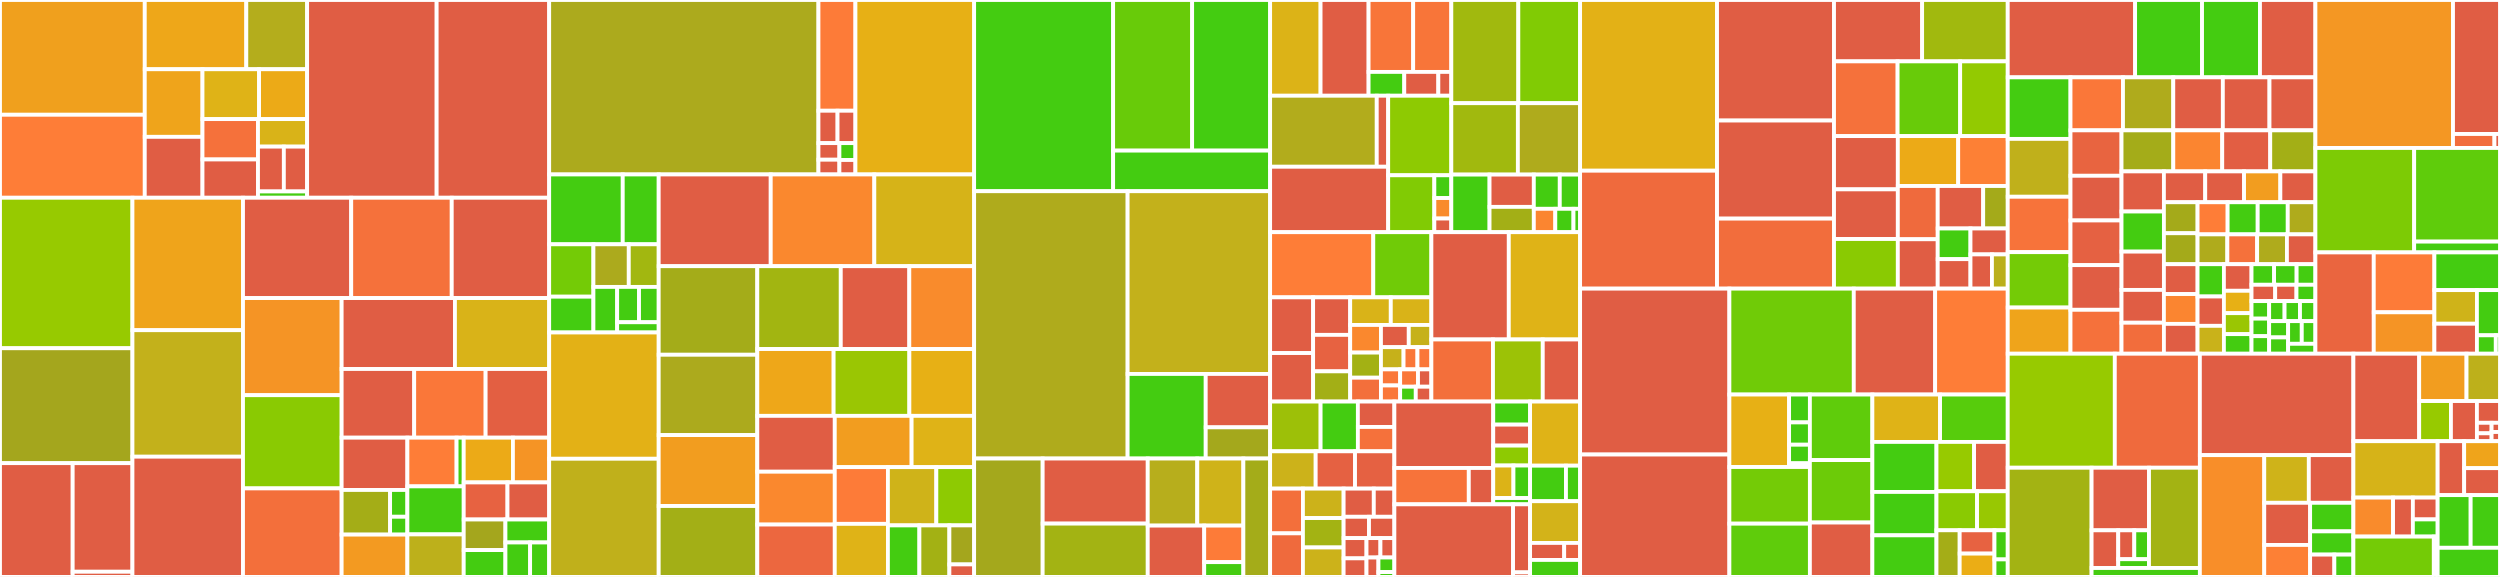 <svg baseProfile="full" width="650" height="150" viewBox="0 0 650 150" version="1.1"
xmlns="http://www.w3.org/2000/svg" xmlns:ev="http://www.w3.org/2001/xml-events"
xmlns:xlink="http://www.w3.org/1999/xlink">

<rect x="0" y="0" width="650" height="150" fill="#333333" stroke="none"/>

<style>rect.s{mask:url(#mask);}</style>
<defs>
  <pattern id="white" width="4" height="4" patternUnits="userSpaceOnUse" patternTransform="rotate(45)">
    <rect width="2" height="2" transform="translate(0,0)" fill="white"></rect>
  </pattern>
  <mask id="mask">
    <rect x="0" y="0" width="100%" height="100%" fill="url(#white)"></rect>
  </mask>
</defs>

<rect x="0" y="0" width="37.64" height="29.836" fill="#f0a01d" stroke="white" stroke-width="1" class=" tooltipped" data-content="internal/db/fetcher/indexer_iterators.go"><title>internal/db/fetcher/indexer_iterators.go</title></rect>
<rect x="0" y="29.836" width="37.64" height="21.579" fill="#fe7d37" stroke="white" stroke-width="1" class=" tooltipped" data-content="internal/db/fetcher/indexer_matchers.go"><title>internal/db/fetcher/indexer_matchers.go</title></rect>
<rect x="37.64" y="0" width="26.4" height="18.004" fill="#eea719" stroke="white" stroke-width="1" class=" tooltipped" data-content="internal/db/fetcher/versioned.go"><title>internal/db/fetcher/versioned.go</title></rect>
<rect x="64.04" y="0" width="15.811" height="18.004" fill="#b4ad1c" stroke="white" stroke-width="1" class=" tooltipped" data-content="internal/db/fetcher/document.go"><title>internal/db/fetcher/document.go</title></rect>
<rect x="37.64" y="18.004" width="15.008" height="17.575" fill="#efa41b" stroke="white" stroke-width="1" class=" tooltipped" data-content="internal/db/fetcher/wrapper.go"><title>internal/db/fetcher/wrapper.go</title></rect>
<rect x="37.64" y="35.579" width="15.008" height="15.835" fill="#e05d44" stroke="white" stroke-width="1" class=" tooltipped" data-content="internal/db/fetcher/encoded_doc.go"><title>internal/db/fetcher/encoded_doc.go</title></rect>
<rect x="52.648" y="18.004" width="14.71" height="12.961" fill="#dfb317" stroke="white" stroke-width="1" class=" tooltipped" data-content="internal/db/fetcher/indexer.go"><title>internal/db/fetcher/indexer.go</title></rect>
<rect x="67.358" y="18.004" width="12.493" height="12.961" fill="#ecaa17" stroke="white" stroke-width="1" class=" tooltipped" data-content="internal/db/fetcher/prefix.go"><title>internal/db/fetcher/prefix.go</title></rect>
<rect x="52.648" y="30.965" width="14.432" height="10.496" fill="#f5713b" stroke="white" stroke-width="1" class=" tooltipped" data-content="internal/db/fetcher/multi.go"><title>internal/db/fetcher/multi.go</title></rect>
<rect x="52.648" y="41.461" width="14.432" height="9.953" fill="#e05d44" stroke="white" stroke-width="1" class=" tooltipped" data-content="internal/db/fetcher/dag.go"><title>internal/db/fetcher/dag.go</title></rect>
<rect x="67.079" y="30.965" width="12.771" height="7.157" fill="#d9b318" stroke="white" stroke-width="1" class=" tooltipped" data-content="internal/db/fetcher/permissioned.go"><title>internal/db/fetcher/permissioned.go</title></rect>
<rect x="67.079" y="38.122" width="6.722" height="11.656" fill="#e05d44" stroke="white" stroke-width="1" class=" tooltipped" data-content="internal/db/fetcher/filtered.go"><title>internal/db/fetcher/filtered.go</title></rect>
<rect x="73.801" y="38.122" width="6.05" height="11.656" fill="#e05d44" stroke="white" stroke-width="1" class=" tooltipped" data-content="internal/db/fetcher/errors.go"><title>internal/db/fetcher/errors.go</title></rect>
<rect x="67.079" y="49.779" width="12.771" height="1.636" fill="#4c1" stroke="white" stroke-width="1" class=" tooltipped" data-content="internal/db/fetcher/fetcher.go"><title>internal/db/fetcher/fetcher.go</title></rect>
<rect x="79.851" y="0" width="33.678" height="51.414" fill="#e05d44" stroke="white" stroke-width="1" class=" tooltipped" data-content="internal/db/collection.go"><title>internal/db/collection.go</title></rect>
<rect x="113.528" y="0" width="29.258" height="51.414" fill="#e05d44" stroke="white" stroke-width="1" class=" tooltipped" data-content="internal/db/p2p_replicator.go"><title>internal/db/p2p_replicator.go</title></rect>
<rect x="0" y="51.414" width="34.438" height="39.131" fill="#97ca00" stroke="white" stroke-width="1" class=" tooltipped" data-content="internal/db/definition_validation.go"><title>internal/db/definition_validation.go</title></rect>
<rect x="0" y="90.545" width="34.438" height="29.879" fill="#a4a61d" stroke="white" stroke-width="1" class=" tooltipped" data-content="internal/db/collection_index.go"><title>internal/db/collection_index.go</title></rect>
<rect x="0" y="120.424" width="18.897" height="29.576" fill="#e05d44" stroke="white" stroke-width="1" class=" tooltipped" data-content="internal/db/description/collection.go"><title>internal/db/description/collection.go</title></rect>
<rect x="18.897" y="120.424" width="15.541" height="28.231" fill="#e05d44" stroke="white" stroke-width="1" class=" tooltipped" data-content="internal/db/description/schema.go"><title>internal/db/description/schema.go</title></rect>
<rect x="18.897" y="148.656" width="15.541" height="1.344" fill="#e05d44" stroke="white" stroke-width="1" class=" tooltipped" data-content="internal/db/description/errors.go"><title>internal/db/description/errors.go</title></rect>
<rect x="34.438" y="51.414" width="28.743" height="34.437" fill="#efa41b" stroke="white" stroke-width="1" class=" tooltipped" data-content="internal/db/merge.go"><title>internal/db/merge.go</title></rect>
<rect x="34.438" y="85.851" width="28.743" height="32.892" fill="#c3b11b" stroke="white" stroke-width="1" class=" tooltipped" data-content="internal/db/schema.go"><title>internal/db/schema.go</title></rect>
<rect x="34.438" y="118.743" width="28.743" height="31.257" fill="#e05d44" stroke="white" stroke-width="1" class=" tooltipped" data-content="internal/db/errors.go"><title>internal/db/errors.go</title></rect>
<rect x="63.181" y="51.414" width="28.137" height="26.082" fill="#e05d44" stroke="white" stroke-width="1" class=" tooltipped" data-content="internal/db/backup.go"><title>internal/db/backup.go</title></rect>
<rect x="91.318" y="51.414" width="26.135" height="26.082" fill="#f5713b" stroke="white" stroke-width="1" class=" tooltipped" data-content="internal/db/collection_define.go"><title>internal/db/collection_define.go</title></rect>
<rect x="117.453" y="51.414" width="25.334" height="26.082" fill="#e05d44" stroke="white" stroke-width="1" class=" tooltipped" data-content="internal/db/db.go"><title>internal/db/db.go</title></rect>
<rect x="63.181" y="77.496" width="25.647" height="25.254" fill="#f59425" stroke="white" stroke-width="1" class=" tooltipped" data-content="internal/db/index.go"><title>internal/db/index.go</title></rect>
<rect x="63.181" y="102.75" width="25.647" height="24.236" fill="#8aca02" stroke="white" stroke-width="1" class=" tooltipped" data-content="internal/db/schema_id.go"><title>internal/db/schema_id.go</title></rect>
<rect x="63.181" y="126.986" width="25.647" height="23.014" fill="#f36f3b" stroke="white" stroke-width="1" class=" tooltipped" data-content="internal/db/store.go"><title>internal/db/store.go</title></rect>
<rect x="88.828" y="77.496" width="29.458" height="18.441" fill="#e05d44" stroke="white" stroke-width="1" class=" tooltipped" data-content="internal/db/view.go"><title>internal/db/view.go</title></rect>
<rect x="118.286" y="77.496" width="24.501" height="18.441" fill="#d9b318" stroke="white" stroke-width="1" class=" tooltipped" data-content="internal/db/p2p_schema_root.go"><title>internal/db/p2p_schema_root.go</title></rect>
<rect x="88.828" y="95.937" width="18.864" height="17.86" fill="#e05d44" stroke="white" stroke-width="1" class=" tooltipped" data-content="internal/db/collection_delete.go"><title>internal/db/collection_delete.go</title></rect>
<rect x="107.691" y="95.937" width="18.571" height="17.86" fill="#fa7739" stroke="white" stroke-width="1" class=" tooltipped" data-content="internal/db/collection_update.go"><title>internal/db/collection_update.go</title></rect>
<rect x="126.263" y="95.937" width="16.524" height="17.86" fill="#e35f42" stroke="white" stroke-width="1" class=" tooltipped" data-content="internal/db/lens.go"><title>internal/db/lens.go</title></rect>
<rect x="88.828" y="113.796" width="17.097" height="13.595" fill="#e05d44" stroke="white" stroke-width="1" class=" tooltipped" data-content="internal/db/embedding.go"><title>internal/db/embedding.go</title></rect>
<rect x="88.828" y="127.392" width="12.597" height="11.61" fill="#a4ad17" stroke="white" stroke-width="1" class=" tooltipped" data-content="internal/db/permission/check.go"><title>internal/db/permission/check.go</title></rect>
<rect x="101.425" y="127.392" width="4.499" height="6.966" fill="#4c1" stroke="white" stroke-width="1" class=" tooltipped" data-content="internal/db/permission/register.go"><title>internal/db/permission/register.go</title></rect>
<rect x="101.425" y="134.358" width="4.499" height="4.644" fill="#4c1" stroke="white" stroke-width="1" class=" tooltipped" data-content="internal/db/permission/permission.go"><title>internal/db/permission/permission.go</title></rect>
<rect x="88.828" y="139.001" width="17.097" height="10.999" fill="#f39a21" stroke="white" stroke-width="1" class=" tooltipped" data-content="internal/db/collection_id.go"><title>internal/db/collection_id.go</title></rect>
<rect x="105.924" y="113.796" width="12.788" height="12.662" fill="#fe7d37" stroke="white" stroke-width="1" class=" tooltipped" data-content="internal/db/base/compare.go"><title>internal/db/base/compare.go</title></rect>
<rect x="118.712" y="113.796" width="1.856" height="12.662" fill="#4c1" stroke="white" stroke-width="1" class=" tooltipped" data-content="internal/db/base/collection_keys.go"><title>internal/db/base/collection_keys.go</title></rect>
<rect x="105.924" y="126.459" width="14.644" height="12.484" fill="#4c1" stroke="white" stroke-width="1" class=" tooltipped" data-content="internal/db/messages.go"><title>internal/db/messages.go</title></rect>
<rect x="105.924" y="138.943" width="14.644" height="11.057" fill="#bdb01b" stroke="white" stroke-width="1" class=" tooltipped" data-content="internal/db/collection_get.go"><title>internal/db/collection_get.go</title></rect>
<rect x="120.568" y="113.796" width="12.792" height="11.637" fill="#ecaa17" stroke="white" stroke-width="1" class=" tooltipped" data-content="internal/db/subscriptions.go"><title>internal/db/subscriptions.go</title></rect>
<rect x="133.361" y="113.796" width="9.426" height="11.637" fill="#f59425" stroke="white" stroke-width="1" class=" tooltipped" data-content="internal/db/iterator.go"><title>internal/db/iterator.go</title></rect>
<rect x="120.568" y="125.433" width="11.38" height="9.639" fill="#e76241" stroke="white" stroke-width="1" class=" tooltipped" data-content="internal/db/sequence.go"><title>internal/db/sequence.go</title></rect>
<rect x="131.948" y="125.433" width="10.838" height="9.639" fill="#e05d44" stroke="white" stroke-width="1" class=" tooltipped" data-content="internal/db/collection_retriever.go"><title>internal/db/collection_retriever.go</title></rect>
<rect x="120.568" y="135.072" width="10.847" height="7.946" fill="#a4a61d" stroke="white" stroke-width="1" class=" tooltipped" data-content="internal/db/request.go"><title>internal/db/request.go</title></rect>
<rect x="120.568" y="143.018" width="10.847" height="6.982" fill="#4c1" stroke="white" stroke-width="1" class=" tooltipped" data-content="internal/db/collection_acp.go"><title>internal/db/collection_acp.go</title></rect>
<rect x="131.415" y="135.072" width="11.372" height="5.971" fill="#4c1" stroke="white" stroke-width="1" class=" tooltipped" data-content="internal/db/config.go"><title>internal/db/config.go</title></rect>
<rect x="131.415" y="141.043" width="6.415" height="8.957" fill="#4c1" stroke="white" stroke-width="1" class=" tooltipped" data-content="internal/db/context.go"><title>internal/db/context.go</title></rect>
<rect x="137.83" y="141.043" width="4.957" height="8.957" fill="#4c1" stroke="white" stroke-width="1" class=" tooltipped" data-content="internal/db/container/container.go"><title>internal/db/container/container.go</title></rect>
<rect x="142.787" y="0" width="70.013" height="45.359" fill="#acaa1d" stroke="white" stroke-width="1" class=" tooltipped" data-content="internal/planner/mapper/mapper.go"><title>internal/planner/mapper/mapper.go</title></rect>
<rect x="212.8" y="0" width="9.615" height="28.791" fill="#fd7b38" stroke="white" stroke-width="1" class=" tooltipped" data-content="internal/planner/mapper/targetable.go"><title>internal/planner/mapper/targetable.go</title></rect>
<rect x="212.8" y="28.791" width="4.963" height="8.42" fill="#e05d44" stroke="white" stroke-width="1" class=" tooltipped" data-content="internal/planner/mapper/select.go"><title>internal/planner/mapper/select.go</title></rect>
<rect x="217.762" y="28.791" width="4.653" height="8.42" fill="#e05d44" stroke="white" stroke-width="1" class=" tooltipped" data-content="internal/planner/mapper/field.go"><title>internal/planner/mapper/field.go</title></rect>
<rect x="212.8" y="37.211" width="5.449" height="4.314" fill="#e05d44" stroke="white" stroke-width="1" class=" tooltipped" data-content="internal/planner/mapper/commitSelect.go"><title>internal/planner/mapper/commitSelect.go</title></rect>
<rect x="212.8" y="41.525" width="5.449" height="3.835" fill="#e05d44" stroke="white" stroke-width="1" class=" tooltipped" data-content="internal/planner/mapper/aggregate.go"><title>internal/planner/mapper/aggregate.go</title></rect>
<rect x="218.248" y="37.211" width="4.167" height="4.388" fill="#4c1" stroke="white" stroke-width="1" class=" tooltipped" data-content="internal/planner/mapper/operation.go"><title>internal/planner/mapper/operation.go</title></rect>
<rect x="218.248" y="41.598" width="4.167" height="3.761" fill="#e05d44" stroke="white" stroke-width="1" class=" tooltipped" data-content="internal/planner/mapper/errors.go"><title>internal/planner/mapper/errors.go</title></rect>
<rect x="222.415" y="0" width="30.861" height="45.359" fill="#e7b015" stroke="white" stroke-width="1" class=" tooltipped" data-content="internal/planner/type_join.go"><title>internal/planner/type_join.go</title></rect>
<rect x="142.787" y="45.359" width="19.129" height="18.159" fill="#4c1" stroke="white" stroke-width="1" class=" tooltipped" data-content="internal/planner/filter/normalize.go"><title>internal/planner/filter/normalize.go</title></rect>
<rect x="161.915" y="45.359" width="9.349" height="18.159" fill="#4c1" stroke="white" stroke-width="1" class=" tooltipped" data-content="internal/planner/filter/traverse.go"><title>internal/planner/filter/traverse.go</title></rect>
<rect x="142.787" y="63.518" width="11.505" height="13.62" fill="#74cb06" stroke="white" stroke-width="1" class=" tooltipped" data-content="internal/planner/filter/copy_field.go"><title>internal/planner/filter/copy_field.go</title></rect>
<rect x="142.787" y="77.138" width="11.505" height="9.307" fill="#4c1" stroke="white" stroke-width="1" class=" tooltipped" data-content="internal/planner/filter/extract_properties.go"><title>internal/planner/filter/extract_properties.go</title></rect>
<rect x="154.291" y="63.518" width="9.193" height="11.079" fill="#acaa1d" stroke="white" stroke-width="1" class=" tooltipped" data-content="internal/planner/filter/unwrap_relation.go"><title>internal/planner/filter/unwrap_relation.go</title></rect>
<rect x="163.485" y="63.518" width="7.779" height="11.079" fill="#a2b710" stroke="white" stroke-width="1" class=" tooltipped" data-content="internal/planner/filter/complex.go"><title>internal/planner/filter/complex.go</title></rect>
<rect x="154.291" y="74.597" width="6.172" height="11.848" fill="#4c1" stroke="white" stroke-width="1" class=" tooltipped" data-content="internal/planner/filter/merge.go"><title>internal/planner/filter/merge.go</title></rect>
<rect x="160.463" y="74.597" width="5.685" height="9.189" fill="#4c1" stroke="white" stroke-width="1" class=" tooltipped" data-content="internal/planner/filter/split.go"><title>internal/planner/filter/split.go</title></rect>
<rect x="166.148" y="74.597" width="5.116" height="9.189" fill="#4c1" stroke="white" stroke-width="1" class=" tooltipped" data-content="internal/planner/filter/copy.go"><title>internal/planner/filter/copy.go</title></rect>
<rect x="160.463" y="83.785" width="10.801" height="2.66" fill="#4c1" stroke="white" stroke-width="1" class=" tooltipped" data-content="internal/planner/filter/remove_field.go"><title>internal/planner/filter/remove_field.go</title></rect>
<rect x="142.787" y="86.445" width="28.477" height="32.832" fill="#e3b116" stroke="white" stroke-width="1" class=" tooltipped" data-content="internal/planner/planner.go"><title>internal/planner/planner.go</title></rect>
<rect x="142.787" y="119.277" width="28.477" height="30.723" fill="#c0b01b" stroke="white" stroke-width="1" class=" tooltipped" data-content="internal/planner/select.go"><title>internal/planner/select.go</title></rect>
<rect x="171.264" y="45.359" width="29.126" height="23.851" fill="#e05d44" stroke="white" stroke-width="1" class=" tooltipped" data-content="internal/planner/explain.go"><title>internal/planner/explain.go</title></rect>
<rect x="200.39" y="45.359" width="26.936" height="23.851" fill="#fa882e" stroke="white" stroke-width="1" class=" tooltipped" data-content="internal/planner/sum.go"><title>internal/planner/sum.go</title></rect>
<rect x="227.325" y="45.359" width="25.95" height="23.851" fill="#d6b318" stroke="white" stroke-width="1" class=" tooltipped" data-content="internal/planner/commit.go"><title>internal/planner/commit.go</title></rect>
<rect x="171.264" y="69.211" width="25.635" height="23.024" fill="#a4ac19" stroke="white" stroke-width="1" class=" tooltipped" data-content="internal/planner/scan.go"><title>internal/planner/scan.go</title></rect>
<rect x="171.264" y="92.235" width="25.635" height="20.885" fill="#acaa1d" stroke="white" stroke-width="1" class=" tooltipped" data-content="internal/planner/group.go"><title>internal/planner/group.go</title></rect>
<rect x="171.264" y="113.12" width="25.635" height="18.44" fill="#f29d1f" stroke="white" stroke-width="1" class=" tooltipped" data-content="internal/planner/arbitrary_join.go"><title>internal/planner/arbitrary_join.go</title></rect>
<rect x="171.264" y="131.56" width="25.635" height="18.44" fill="#a3af16" stroke="white" stroke-width="1" class=" tooltipped" data-content="internal/planner/min.go"><title>internal/planner/min.go</title></rect>
<rect x="196.899" y="69.211" width="21.702" height="21.541" fill="#a2b511" stroke="white" stroke-width="1" class=" tooltipped" data-content="internal/planner/max.go"><title>internal/planner/max.go</title></rect>
<rect x="218.601" y="69.211" width="17.823" height="21.541" fill="#e05d44" stroke="white" stroke-width="1" class=" tooltipped" data-content="internal/planner/top.go"><title>internal/planner/top.go</title></rect>
<rect x="236.423" y="69.211" width="16.853" height="21.541" fill="#f98b2c" stroke="white" stroke-width="1" class=" tooltipped" data-content="internal/planner/view.go"><title>internal/planner/view.go</title></rect>
<rect x="196.899" y="90.751" width="19.845" height="17.372" fill="#eea719" stroke="white" stroke-width="1" class=" tooltipped" data-content="internal/planner/multi.go"><title>internal/planner/multi.go</title></rect>
<rect x="216.743" y="90.751" width="19.694" height="17.372" fill="#9ac603" stroke="white" stroke-width="1" class=" tooltipped" data-content="internal/planner/count.go"><title>internal/planner/count.go</title></rect>
<rect x="236.438" y="90.751" width="16.838" height="17.372" fill="#e7b015" stroke="white" stroke-width="1" class=" tooltipped" data-content="internal/planner/order.go"><title>internal/planner/order.go</title></rect>
<rect x="196.899" y="108.123" width="20.144" height="14.521" fill="#e05d44" stroke="white" stroke-width="1" class=" tooltipped" data-content="internal/planner/upsert.go"><title>internal/planner/upsert.go</title></rect>
<rect x="196.899" y="122.644" width="20.144" height="13.743" fill="#fa882e" stroke="white" stroke-width="1" class=" tooltipped" data-content="internal/planner/update.go"><title>internal/planner/update.go</title></rect>
<rect x="196.899" y="136.387" width="20.144" height="13.613" fill="#ec673f" stroke="white" stroke-width="1" class=" tooltipped" data-content="internal/planner/lens.go"><title>internal/planner/lens.go</title></rect>
<rect x="217.042" y="108.123" width="19.977" height="13.334" fill="#f29d1f" stroke="white" stroke-width="1" class=" tooltipped" data-content="internal/planner/operation.go"><title>internal/planner/operation.go</title></rect>
<rect x="237.02" y="108.123" width="16.256" height="13.334" fill="#dfb317" stroke="white" stroke-width="1" class=" tooltipped" data-content="internal/planner/create.go"><title>internal/planner/create.go</title></rect>
<rect x="217.042" y="121.457" width="13.816" height="14.744" fill="#fd7b38" stroke="white" stroke-width="1" class=" tooltipped" data-content="internal/planner/delete.go"><title>internal/planner/delete.go</title></rect>
<rect x="217.042" y="136.201" width="13.816" height="13.799" fill="#dfb317" stroke="white" stroke-width="1" class=" tooltipped" data-content="internal/planner/average.go"><title>internal/planner/average.go</title></rect>
<rect x="230.859" y="121.457" width="12.588" height="15.145" fill="#cfb319" stroke="white" stroke-width="1" class=" tooltipped" data-content="internal/planner/values.go"><title>internal/planner/values.go</title></rect>
<rect x="243.447" y="121.457" width="9.829" height="15.145" fill="#8eca02" stroke="white" stroke-width="1" class=" tooltipped" data-content="internal/planner/limit.go"><title>internal/planner/limit.go</title></rect>
<rect x="230.859" y="136.602" width="8.187" height="13.398" fill="#4c1" stroke="white" stroke-width="1" class=" tooltipped" data-content="internal/planner/aggregate.go"><title>internal/planner/aggregate.go</title></rect>
<rect x="239.046" y="136.602" width="7.797" height="13.398" fill="#a3b114" stroke="white" stroke-width="1" class=" tooltipped" data-content="internal/planner/pipe.go"><title>internal/planner/pipe.go</title></rect>
<rect x="246.843" y="136.602" width="6.433" height="10.15" fill="#a4a61d" stroke="white" stroke-width="1" class=" tooltipped" data-content="internal/planner/datasource.go"><title>internal/planner/datasource.go</title></rect>
<rect x="246.843" y="146.752" width="6.433" height="3.248" fill="#e05d44" stroke="white" stroke-width="1" class=" tooltipped" data-content="internal/planner/errors.go"><title>internal/planner/errors.go</title></rect>
<rect x="253.276" y="0" width="36.14" height="49.717" fill="#4c1" stroke="white" stroke-width="1" class=" tooltipped" data-content="internal/request/graphql/schema/types/base.go"><title>internal/request/graphql/schema/types/base.go</title></rect>
<rect x="289.416" y="0" width="20.541" height="39.159" fill="#68cb09" stroke="white" stroke-width="1" class=" tooltipped" data-content="internal/request/graphql/schema/types/scalars.go"><title>internal/request/graphql/schema/types/scalars.go</title></rect>
<rect x="309.958" y="0" width="20.274" height="39.159" fill="#4c1" stroke="white" stroke-width="1" class=" tooltipped" data-content="internal/request/graphql/schema/types/types.go"><title>internal/request/graphql/schema/types/types.go</title></rect>
<rect x="289.416" y="39.159" width="40.816" height="10.558" fill="#4c1" stroke="white" stroke-width="1" class=" tooltipped" data-content="internal/request/graphql/schema/types/commits.go"><title>internal/request/graphql/schema/types/commits.go</title></rect>
<rect x="253.276" y="49.717" width="39.906" height="69.502" fill="#afab1c" stroke="white" stroke-width="1" class=" tooltipped" data-content="internal/request/graphql/schema/generate.go"><title>internal/request/graphql/schema/generate.go</title></rect>
<rect x="293.182" y="49.717" width="37.05" height="47.51" fill="#c3b11b" stroke="white" stroke-width="1" class=" tooltipped" data-content="internal/request/graphql/schema/collection.go"><title>internal/request/graphql/schema/collection.go</title></rect>
<rect x="293.182" y="97.227" width="20.306" height="21.993" fill="#4c1" stroke="white" stroke-width="1" class=" tooltipped" data-content="internal/request/graphql/schema/schema.go"><title>internal/request/graphql/schema/schema.go</title></rect>
<rect x="313.488" y="97.227" width="16.744" height="13.882" fill="#e05d44" stroke="white" stroke-width="1" class=" tooltipped" data-content="internal/request/graphql/schema/errors.go"><title>internal/request/graphql/schema/errors.go</title></rect>
<rect x="313.488" y="111.109" width="16.744" height="8.111" fill="#a4a81c" stroke="white" stroke-width="1" class=" tooltipped" data-content="internal/request/graphql/schema/manager.go"><title>internal/request/graphql/schema/manager.go</title></rect>
<rect x="253.276" y="119.219" width="17.818" height="30.781" fill="#a4a81c" stroke="white" stroke-width="1" class=" tooltipped" data-content="internal/request/graphql/parser/query.go"><title>internal/request/graphql/parser/query.go</title></rect>
<rect x="271.094" y="119.219" width="27.321" height="16.92" fill="#e05d44" stroke="white" stroke-width="1" class=" tooltipped" data-content="internal/request/graphql/parser/request.go"><title>internal/request/graphql/parser/request.go</title></rect>
<rect x="271.094" y="136.139" width="27.321" height="13.861" fill="#a3b313" stroke="white" stroke-width="1" class=" tooltipped" data-content="internal/request/graphql/parser/mutation.go"><title>internal/request/graphql/parser/mutation.go</title></rect>
<rect x="298.414" y="119.219" width="12.879" height="17.439" fill="#b7ae1c" stroke="white" stroke-width="1" class=" tooltipped" data-content="internal/request/graphql/parser/commit.go"><title>internal/request/graphql/parser/commit.go</title></rect>
<rect x="311.294" y="119.219" width="11.981" height="17.439" fill="#cfb319" stroke="white" stroke-width="1" class=" tooltipped" data-content="internal/request/graphql/parser/order.go"><title>internal/request/graphql/parser/order.go</title></rect>
<rect x="298.414" y="136.658" width="14.681" height="13.342" fill="#e05d44" stroke="white" stroke-width="1" class=" tooltipped" data-content="internal/request/graphql/parser/filter.go"><title>internal/request/graphql/parser/filter.go</title></rect>
<rect x="313.096" y="136.658" width="10.179" height="9.493" fill="#fd7b38" stroke="white" stroke-width="1" class=" tooltipped" data-content="internal/request/graphql/parser/subscription.go"><title>internal/request/graphql/parser/subscription.go</title></rect>
<rect x="313.096" y="146.151" width="10.179" height="3.849" fill="#4c1" stroke="white" stroke-width="1" class=" tooltipped" data-content="internal/request/graphql/parser/introspection.go"><title>internal/request/graphql/parser/introspection.go</title></rect>
<rect x="323.275" y="119.219" width="6.957" height="30.781" fill="#a4ac19" stroke="white" stroke-width="1" class=" tooltipped" data-content="internal/request/graphql/parser.go"><title>internal/request/graphql/parser.go</title></rect>
<rect x="330.232" y="0" width="13.116" height="24.891" fill="#dcb317" stroke="white" stroke-width="1" class=" tooltipped" data-content="internal/core/crdt/ipld_union.go"><title>internal/core/crdt/ipld_union.go</title></rect>
<rect x="343.348" y="0" width="12.486" height="24.891" fill="#e05d44" stroke="white" stroke-width="1" class=" tooltipped" data-content="internal/core/crdt/counter.go"><title>internal/core/crdt/counter.go</title></rect>
<rect x="355.834" y="0" width="11.593" height="18.698" fill="#f87539" stroke="white" stroke-width="1" class=" tooltipped" data-content="internal/core/crdt/composite.go"><title>internal/core/crdt/composite.go</title></rect>
<rect x="367.426" y="0" width="9.917" height="18.698" fill="#f87539" stroke="white" stroke-width="1" class=" tooltipped" data-content="internal/core/crdt/lwwreg.go"><title>internal/core/crdt/lwwreg.go</title></rect>
<rect x="355.834" y="18.698" width="9.279" height="6.192" fill="#4c1" stroke="white" stroke-width="1" class=" tooltipped" data-content="internal/core/crdt/collection.go"><title>internal/core/crdt/collection.go</title></rect>
<rect x="365.112" y="18.698" width="8.857" height="6.192" fill="#e05d44" stroke="white" stroke-width="1" class=" tooltipped" data-content="internal/core/crdt/base.go"><title>internal/core/crdt/base.go</title></rect>
<rect x="373.969" y="18.698" width="3.374" height="6.192" fill="#e05d44" stroke="white" stroke-width="1" class=" tooltipped" data-content="internal/core/crdt/errors.go"><title>internal/core/crdt/errors.go</title></rect>
<rect x="330.232" y="24.891" width="27.725" height="18.463" fill="#b2ac1c" stroke="white" stroke-width="1" class=" tooltipped" data-content="internal/core/block/block.go"><title>internal/core/block/block.go</title></rect>
<rect x="357.957" y="24.891" width="2.971" height="18.463" fill="#e05d44" stroke="white" stroke-width="1" class=" tooltipped" data-content="internal/core/block/errors.go"><title>internal/core/block/errors.go</title></rect>
<rect x="330.232" y="43.353" width="30.696" height="17.016" fill="#e05d44" stroke="white" stroke-width="1" class=" tooltipped" data-content="internal/core/encoding.go"><title>internal/core/encoding.go</title></rect>
<rect x="360.928" y="24.891" width="16.415" height="20.683" fill="#8eca02" stroke="white" stroke-width="1" class=" tooltipped" data-content="internal/core/doc.go"><title>internal/core/doc.go</title></rect>
<rect x="360.928" y="45.573" width="12.003" height="14.796" fill="#81cb04" stroke="white" stroke-width="1" class=" tooltipped" data-content="internal/core/view_item.go"><title>internal/core/view_item.go</title></rect>
<rect x="372.93" y="45.573" width="4.413" height="5.918" fill="#4c1" stroke="white" stroke-width="1" class=" tooltipped" data-content="internal/core/cid/cid.go"><title>internal/core/cid/cid.go</title></rect>
<rect x="372.93" y="51.492" width="4.413" height="5.327" fill="#f98b2c" stroke="white" stroke-width="1" class=" tooltipped" data-content="internal/core/net/protocol.go"><title>internal/core/net/protocol.go</title></rect>
<rect x="372.93" y="56.818" width="4.413" height="3.551" fill="#e05d44" stroke="white" stroke-width="1" class=" tooltipped" data-content="internal/core/errors.go"><title>internal/core/errors.go</title></rect>
<rect x="377.343" y="0" width="17.423" height="26.831" fill="#a1b90e" stroke="white" stroke-width="1" class=" tooltipped" data-content="internal/encoding/int.go"><title>internal/encoding/int.go</title></rect>
<rect x="394.766" y="0" width="16.061" height="26.831" fill="#81cb04" stroke="white" stroke-width="1" class=" tooltipped" data-content="internal/encoding/field_value.go"><title>internal/encoding/field_value.go</title></rect>
<rect x="377.343" y="26.831" width="17.305" height="18.563" fill="#a1b90e" stroke="white" stroke-width="1" class=" tooltipped" data-content="internal/encoding/json.go"><title>internal/encoding/json.go</title></rect>
<rect x="394.648" y="26.831" width="16.179" height="18.563" fill="#afab1c" stroke="white" stroke-width="1" class=" tooltipped" data-content="internal/encoding/float.go"><title>internal/encoding/float.go</title></rect>
<rect x="377.343" y="45.394" width="9.941" height="14.975" fill="#4c1" stroke="white" stroke-width="1" class=" tooltipped" data-content="internal/encoding/bytes.go"><title>internal/encoding/bytes.go</title></rect>
<rect x="387.284" y="45.394" width="11.51" height="8.395" fill="#e05d44" stroke="white" stroke-width="1" class=" tooltipped" data-content="internal/encoding/time.go"><title>internal/encoding/time.go</title></rect>
<rect x="387.284" y="53.789" width="11.51" height="6.58" fill="#a3af16" stroke="white" stroke-width="1" class=" tooltipped" data-content="internal/encoding/errors.go"><title>internal/encoding/errors.go</title></rect>
<rect x="398.794" y="45.394" width="6.75" height="8.898" fill="#4c1" stroke="white" stroke-width="1" class=" tooltipped" data-content="internal/encoding/type.go"><title>internal/encoding/type.go</title></rect>
<rect x="405.544" y="45.394" width="5.283" height="8.898" fill="#4c1" stroke="white" stroke-width="1" class=" tooltipped" data-content="internal/encoding/bool.go"><title>internal/encoding/bool.go</title></rect>
<rect x="398.794" y="54.292" width="5.587" height="6.077" fill="#fb8530" stroke="white" stroke-width="1" class=" tooltipped" data-content="internal/encoding/string.go"><title>internal/encoding/string.go</title></rect>
<rect x="404.38" y="54.292" width="4.727" height="6.077" fill="#4c1" stroke="white" stroke-width="1" class=" tooltipped" data-content="internal/encoding/null.go"><title>internal/encoding/null.go</title></rect>
<rect x="409.108" y="54.292" width="1.719" height="6.077" fill="#4c1" stroke="white" stroke-width="1" class=" tooltipped" data-content="internal/encoding/encoding.go"><title>internal/encoding/encoding.go</title></rect>
<rect x="330.232" y="60.369" width="26.822" height="16.942" fill="#fe7d37" stroke="white" stroke-width="1" class=" tooltipped" data-content="internal/keys/datastore_doc.go"><title>internal/keys/datastore_doc.go</title></rect>
<rect x="357.054" y="60.369" width="15.107" height="16.942" fill="#70cb07" stroke="white" stroke-width="1" class=" tooltipped" data-content="internal/keys/datastore_index.go"><title>internal/keys/datastore_index.go</title></rect>
<rect x="330.232" y="77.312" width="11.181" height="14.482" fill="#e05d44" stroke="white" stroke-width="1" class=" tooltipped" data-content="internal/keys/headstore_doc.go"><title>internal/keys/headstore_doc.go</title></rect>
<rect x="330.232" y="91.794" width="11.181" height="12.613" fill="#e05d44" stroke="white" stroke-width="1" class=" tooltipped" data-content="internal/keys/headstore_collection.go"><title>internal/keys/headstore_collection.go</title></rect>
<rect x="341.413" y="77.312" width="9.639" height="9.754" fill="#e05d44" stroke="white" stroke-width="1" class=" tooltipped" data-content="internal/keys/systemstore_collection_root.go"><title>internal/keys/systemstore_collection_root.go</title></rect>
<rect x="341.413" y="87.066" width="9.639" height="9.483" fill="#e76241" stroke="white" stroke-width="1" class=" tooltipped" data-content="internal/keys/datastore_view_item.go"><title>internal/keys/datastore_view_item.go</title></rect>
<rect x="341.413" y="96.549" width="9.639" height="7.858" fill="#a3af16" stroke="white" stroke-width="1" class=" tooltipped" data-content="internal/keys/systemstore_collection_index.go"><title>internal/keys/systemstore_collection_index.go</title></rect>
<rect x="351.052" y="77.312" width="10.554" height="7.176" fill="#d9b318" stroke="white" stroke-width="1" class=" tooltipped" data-content="internal/keys/systemstore_collection_schema.go"><title>internal/keys/systemstore_collection_schema.go</title></rect>
<rect x="361.606" y="77.312" width="10.554" height="7.176" fill="#d9b318" stroke="white" stroke-width="1" class=" tooltipped" data-content="internal/keys/systemstore_schema_root.go"><title>internal/keys/systemstore_schema_root.go</title></rect>
<rect x="351.052" y="84.488" width="7.998" height="7.184" fill="#fa882e" stroke="white" stroke-width="1" class=" tooltipped" data-content="internal/keys/peerstore_replicator_retry_doc.go"><title>internal/keys/peerstore_replicator_retry_doc.go</title></rect>
<rect x="351.052" y="91.672" width="7.998" height="6.531" fill="#a3b114" stroke="white" stroke-width="1" class=" tooltipped" data-content="internal/keys/datastore_primary_doc.go"><title>internal/keys/datastore_primary_doc.go</title></rect>
<rect x="351.052" y="98.203" width="7.998" height="6.204" fill="#f36f3b" stroke="white" stroke-width="1" class=" tooltipped" data-content="internal/keys/systemstore_p2p_collection.go"><title>internal/keys/systemstore_p2p_collection.go</title></rect>
<rect x="359.049" y="84.488" width="7.234" height="5.777" fill="#e05d44" stroke="white" stroke-width="1" class=" tooltipped" data-content="internal/keys/peerstore_replicator_retry.go"><title>internal/keys/peerstore_replicator_retry.go</title></rect>
<rect x="366.283" y="84.488" width="5.877" height="5.777" fill="#c6b11a" stroke="white" stroke-width="1" class=" tooltipped" data-content="internal/keys/peerstore_replicator.go"><title>internal/keys/peerstore_replicator.go</title></rect>
<rect x="359.049" y="90.264" width="5.877" height="5.777" fill="#c6b11a" stroke="white" stroke-width="1" class=" tooltipped" data-content="internal/keys/systemstore_schema_version.go"><title>internal/keys/systemstore_schema_version.go</title></rect>
<rect x="364.927" y="90.264" width="3.617" height="5.777" fill="#fa7739" stroke="white" stroke-width="1" class=" tooltipped" data-content="internal/keys/headstore.go"><title>internal/keys/headstore.go</title></rect>
<rect x="368.543" y="90.264" width="3.617" height="5.777" fill="#fa7739" stroke="white" stroke-width="1" class=" tooltipped" data-content="internal/keys/systemstore_collection.go"><title>internal/keys/systemstore_collection.go</title></rect>
<rect x="359.049" y="96.041" width="4.995" height="4.183" fill="#fa7739" stroke="white" stroke-width="1" class=" tooltipped" data-content="internal/keys/systemstore_collection_name.go"><title>internal/keys/systemstore_collection_name.go</title></rect>
<rect x="359.049" y="100.224" width="4.995" height="4.183" fill="#fa7739" stroke="white" stroke-width="1" class=" tooltipped" data-content="internal/keys/systemstore_seq_field_id.go"><title>internal/keys/systemstore_seq_field_id.go</title></rect>
<rect x="364.044" y="96.041" width="4.638" height="4.505" fill="#fa7739" stroke="white" stroke-width="1" class=" tooltipped" data-content="internal/keys/systemstore_seq_index_id.go"><title>internal/keys/systemstore_seq_index_id.go</title></rect>
<rect x="368.682" y="96.041" width="3.478" height="4.505" fill="#e05d44" stroke="white" stroke-width="1" class=" tooltipped" data-content="internal/keys/errors.go"><title>internal/keys/errors.go</title></rect>
<rect x="364.044" y="100.546" width="4.058" height="3.861" fill="#4c1" stroke="white" stroke-width="1" class=" tooltipped" data-content="internal/keys/key.go"><title>internal/keys/key.go</title></rect>
<rect x="368.102" y="100.546" width="4.058" height="3.861" fill="#e05d44" stroke="white" stroke-width="1" class=" tooltipped" data-content="internal/keys/systemstore_seq_collection_id.go"><title>internal/keys/systemstore_seq_collection_id.go</title></rect>
<rect x="372.16" y="60.369" width="20.129" height="27.895" fill="#e05d44" stroke="white" stroke-width="1" class=" tooltipped" data-content="internal/lens/fetcher.go"><title>internal/lens/fetcher.go</title></rect>
<rect x="392.289" y="60.369" width="18.537" height="27.895" fill="#dfb317" stroke="white" stroke-width="1" class=" tooltipped" data-content="internal/lens/registry.go"><title>internal/lens/registry.go</title></rect>
<rect x="372.16" y="88.264" width="16.017" height="16.143" fill="#f36f3b" stroke="white" stroke-width="1" class=" tooltipped" data-content="internal/lens/lens.go"><title>internal/lens/lens.go</title></rect>
<rect x="388.177" y="88.264" width="12.943" height="16.143" fill="#9cc206" stroke="white" stroke-width="1" class=" tooltipped" data-content="internal/lens/history.go"><title>internal/lens/history.go</title></rect>
<rect x="401.12" y="88.264" width="9.707" height="16.143" fill="#e05d44" stroke="white" stroke-width="1" class=" tooltipped" data-content="internal/lens/txn_registry.go"><title>internal/lens/txn_registry.go</title></rect>
<rect x="330.232" y="104.407" width="13.125" height="12.934" fill="#9dc008" stroke="white" stroke-width="1" class=" tooltipped" data-content="internal/connor/eq.go"><title>internal/connor/eq.go</title></rect>
<rect x="343.357" y="104.407" width="9.692" height="12.934" fill="#4c1" stroke="white" stroke-width="1" class=" tooltipped" data-content="internal/connor/connor.go"><title>internal/connor/connor.go</title></rect>
<rect x="353.049" y="104.407" width="9.49" height="6.605" fill="#e05d44" stroke="white" stroke-width="1" class=" tooltipped" data-content="internal/connor/numbers/upcast.go"><title>internal/connor/numbers/upcast.go</title></rect>
<rect x="353.049" y="111.012" width="9.49" height="6.329" fill="#f5713b" stroke="white" stroke-width="1" class=" tooltipped" data-content="internal/connor/numbers/equality.go"><title>internal/connor/numbers/equality.go</title></rect>
<rect x="330.232" y="117.341" width="11.846" height="9.701" fill="#ccb21a" stroke="white" stroke-width="1" class=" tooltipped" data-content="internal/connor/like.go"><title>internal/connor/like.go</title></rect>
<rect x="342.078" y="117.341" width="10.23" height="9.701" fill="#e56142" stroke="white" stroke-width="1" class=" tooltipped" data-content="internal/connor/ge.go"><title>internal/connor/ge.go</title></rect>
<rect x="352.308" y="117.341" width="10.23" height="9.701" fill="#e56142" stroke="white" stroke-width="1" class=" tooltipped" data-content="internal/connor/le.go"><title>internal/connor/le.go</title></rect>
<rect x="330.232" y="127.042" width="8.532" height="11.632" fill="#f36f3b" stroke="white" stroke-width="1" class=" tooltipped" data-content="internal/connor/lt.go"><title>internal/connor/lt.go</title></rect>
<rect x="330.232" y="138.674" width="8.532" height="11.326" fill="#ef6a3d" stroke="white" stroke-width="1" class=" tooltipped" data-content="internal/connor/gt.go"><title>internal/connor/gt.go</title></rect>
<rect x="338.764" y="127.042" width="10.579" height="7.653" fill="#ccb21a" stroke="white" stroke-width="1" class=" tooltipped" data-content="internal/connor/all.go"><title>internal/connor/all.go</title></rect>
<rect x="338.764" y="134.695" width="10.579" height="7.653" fill="#a3b313" stroke="white" stroke-width="1" class=" tooltipped" data-content="internal/connor/any.go"><title>internal/connor/any.go</title></rect>
<rect x="338.764" y="142.347" width="10.579" height="7.653" fill="#ccb21a" stroke="white" stroke-width="1" class=" tooltipped" data-content="internal/connor/none.go"><title>internal/connor/none.go</title></rect>
<rect x="349.343" y="127.042" width="7.846" height="7.323" fill="#e05d44" stroke="white" stroke-width="1" class=" tooltipped" data-content="internal/connor/time/equality.go"><title>internal/connor/time/equality.go</title></rect>
<rect x="357.189" y="127.042" width="5.35" height="7.323" fill="#e05d44" stroke="white" stroke-width="1" class=" tooltipped" data-content="internal/connor/ilike.go"><title>internal/connor/ilike.go</title></rect>
<rect x="349.343" y="134.365" width="6.598" height="5.542" fill="#e05d44" stroke="white" stroke-width="1" class=" tooltipped" data-content="internal/connor/and.go"><title>internal/connor/and.go</title></rect>
<rect x="355.941" y="134.365" width="6.598" height="5.542" fill="#e05d44" stroke="white" stroke-width="1" class=" tooltipped" data-content="internal/connor/or.go"><title>internal/connor/or.go</title></rect>
<rect x="349.343" y="139.906" width="5.951" height="5.266" fill="#e05d44" stroke="white" stroke-width="1" class=" tooltipped" data-content="internal/connor/in.go"><title>internal/connor/in.go</title></rect>
<rect x="349.343" y="145.173" width="5.951" height="4.827" fill="#e05d44" stroke="white" stroke-width="1" class=" tooltipped" data-content="internal/connor/ne.go"><title>internal/connor/ne.go</title></rect>
<rect x="355.294" y="139.906" width="3.622" height="5.047" fill="#e05d44" stroke="white" stroke-width="1" class=" tooltipped" data-content="internal/connor/nin.go"><title>internal/connor/nin.go</title></rect>
<rect x="358.916" y="139.906" width="3.622" height="5.047" fill="#e05d44" stroke="white" stroke-width="1" class=" tooltipped" data-content="internal/connor/nlike.go"><title>internal/connor/nlike.go</title></rect>
<rect x="355.294" y="144.953" width="3.105" height="5.047" fill="#e05d44" stroke="white" stroke-width="1" class=" tooltipped" data-content="internal/connor/nilike.go"><title>internal/connor/nilike.go</title></rect>
<rect x="358.399" y="144.953" width="4.14" height="3.785" fill="#4c1" stroke="white" stroke-width="1" class=" tooltipped" data-content="internal/connor/not.go"><title>internal/connor/not.go</title></rect>
<rect x="358.399" y="148.738" width="4.14" height="1.262" fill="#4c1" stroke="white" stroke-width="1" class=" tooltipped" data-content="internal/connor/errors.go"><title>internal/connor/errors.go</title></rect>
<rect x="362.539" y="104.407" width="25.706" height="17.271" fill="#e05d44" stroke="white" stroke-width="1" class=" tooltipped" data-content="internal/merkle/clock/clock.go"><title>internal/merkle/clock/clock.go</title></rect>
<rect x="362.539" y="121.678" width="19.349" height="9.448" fill="#f7733a" stroke="white" stroke-width="1" class=" tooltipped" data-content="internal/merkle/clock/heads.go"><title>internal/merkle/clock/heads.go</title></rect>
<rect x="381.888" y="121.678" width="6.358" height="9.448" fill="#e05d44" stroke="white" stroke-width="1" class=" tooltipped" data-content="internal/merkle/clock/errors.go"><title>internal/merkle/clock/errors.go</title></rect>
<rect x="388.245" y="104.407" width="9.579" height="5.998" fill="#4c1" stroke="white" stroke-width="1" class=" tooltipped" data-content="internal/merkle/crdt/composite.go"><title>internal/merkle/crdt/composite.go</title></rect>
<rect x="388.245" y="110.405" width="9.579" height="5.453" fill="#e05d44" stroke="white" stroke-width="1" class=" tooltipped" data-content="internal/merkle/crdt/counter.go"><title>internal/merkle/crdt/counter.go</title></rect>
<rect x="388.245" y="115.858" width="9.579" height="5.18" fill="#8eca02" stroke="white" stroke-width="1" class=" tooltipped" data-content="internal/merkle/crdt/merklecrdt.go"><title>internal/merkle/crdt/merklecrdt.go</title></rect>
<rect x="388.245" y="121.038" width="5.253" height="8.452" fill="#dcb317" stroke="white" stroke-width="1" class=" tooltipped" data-content="internal/merkle/crdt/lwwreg.go"><title>internal/merkle/crdt/lwwreg.go</title></rect>
<rect x="393.498" y="121.038" width="4.326" height="8.452" fill="#4c1" stroke="white" stroke-width="1" class=" tooltipped" data-content="internal/merkle/crdt/collection.go"><title>internal/merkle/crdt/collection.go</title></rect>
<rect x="388.245" y="129.49" width="9.579" height="1.636" fill="#4c1" stroke="white" stroke-width="1" class=" tooltipped" data-content="internal/merkle/crdt/field.go"><title>internal/merkle/crdt/field.go</title></rect>
<rect x="362.539" y="131.126" width="30.857" height="18.874" fill="#e05d44" stroke="white" stroke-width="1" class=" tooltipped" data-content="internal/kms/pubsub.go"><title>internal/kms/pubsub.go</title></rect>
<rect x="393.396" y="131.126" width="4.428" height="17.694" fill="#e05d44" stroke="white" stroke-width="1" class=" tooltipped" data-content="internal/kms/enc_store.go"><title>internal/kms/enc_store.go</title></rect>
<rect x="393.396" y="148.82" width="4.428" height="1.18" fill="#e05d44" stroke="white" stroke-width="1" class=" tooltipped" data-content="internal/kms/errors.go"><title>internal/kms/errors.go</title></rect>
<rect x="397.824" y="104.407" width="13.003" height="16.671" fill="#dfb317" stroke="white" stroke-width="1" class=" tooltipped" data-content="internal/encryption/encryptor.go"><title>internal/encryption/encryptor.go</title></rect>
<rect x="397.824" y="121.078" width="9.328" height="9.239" fill="#4c1" stroke="white" stroke-width="1" class=" tooltipped" data-content="internal/encryption/context.go"><title>internal/encryption/context.go</title></rect>
<rect x="407.152" y="121.078" width="3.675" height="9.239" fill="#4c1" stroke="white" stroke-width="1" class=" tooltipped" data-content="internal/encryption/event.go"><title>internal/encryption/event.go</title></rect>
<rect x="397.824" y="130.317" width="13.003" height="10.846" fill="#d3b319" stroke="white" stroke-width="1" class=" tooltipped" data-content="internal/telemetry/otel.go"><title>internal/telemetry/otel.go</title></rect>
<rect x="397.824" y="141.163" width="8.866" height="4.419" fill="#e05d44" stroke="white" stroke-width="1" class=" tooltipped" data-content="internal/telemetry/telemetry.go"><title>internal/telemetry/telemetry.go</title></rect>
<rect x="406.69" y="141.163" width="4.137" height="4.419" fill="#e76241" stroke="white" stroke-width="1" class=" tooltipped" data-content="internal/telemetry/noop.go"><title>internal/telemetry/noop.go</title></rect>
<rect x="397.824" y="145.581" width="13.003" height="4.419" fill="#4c1" stroke="white" stroke-width="1" class=" tooltipped" data-content="internal/utils/slice/slice.go"><title>internal/utils/slice/slice.go</title></rect>
<rect x="410.827" y="0" width="35.6" height="44.383" fill="#e3b116" stroke="white" stroke-width="1" class=" tooltipped" data-content="http/handler_store.go"><title>http/handler_store.go</title></rect>
<rect x="410.827" y="44.383" width="35.6" height="30.664" fill="#ef6a3d" stroke="white" stroke-width="1" class=" tooltipped" data-content="http/handler_collection.go"><title>http/handler_collection.go</title></rect>
<rect x="446.427" y="0" width="30.415" height="31.341" fill="#e05d44" stroke="white" stroke-width="1" class=" tooltipped" data-content="http/client.go"><title>http/client.go</title></rect>
<rect x="446.427" y="31.341" width="30.415" height="25.502" fill="#e05d44" stroke="white" stroke-width="1" class=" tooltipped" data-content="http/client_collection.go"><title>http/client_collection.go</title></rect>
<rect x="446.427" y="56.843" width="30.415" height="18.204" fill="#f26d3c" stroke="white" stroke-width="1" class=" tooltipped" data-content="http/handler_p2p.go"><title>http/handler_p2p.go</title></rect>
<rect x="476.842" y="0" width="22.912" height="15.958" fill="#e05d44" stroke="white" stroke-width="1" class=" tooltipped" data-content="http/handler_lens.go"><title>http/handler_lens.go</title></rect>
<rect x="499.755" y="0" width="22.258" height="15.958" fill="#a1b90e" stroke="white" stroke-width="1" class=" tooltipped" data-content="http/handler_acp.go"><title>http/handler_acp.go</title></rect>
<rect x="476.842" y="15.958" width="16.536" height="19.427" fill="#f5713b" stroke="white" stroke-width="1" class=" tooltipped" data-content="http/handler_tx.go"><title>http/handler_tx.go</title></rect>
<rect x="493.378" y="15.958" width="16.267" height="19.427" fill="#68cb09" stroke="white" stroke-width="1" class=" tooltipped" data-content="http/openapi.go"><title>http/openapi.go</title></rect>
<rect x="509.645" y="15.958" width="12.368" height="19.427" fill="#93ca01" stroke="white" stroke-width="1" class=" tooltipped" data-content="http/server.go"><title>http/server.go</title></rect>
<rect x="476.842" y="35.384" width="16.593" height="13.85" fill="#e05d44" stroke="white" stroke-width="1" class=" tooltipped" data-content="http/client_p2p.go"><title>http/client_p2p.go</title></rect>
<rect x="476.842" y="49.235" width="16.593" height="12.906" fill="#e05d44" stroke="white" stroke-width="1" class=" tooltipped" data-content="http/client_lens.go"><title>http/client_lens.go</title></rect>
<rect x="476.842" y="62.141" width="16.593" height="12.906" fill="#8aca02" stroke="white" stroke-width="1" class=" tooltipped" data-content="http/handler_ccip.go"><title>http/handler_ccip.go</title></rect>
<rect x="493.436" y="35.384" width="15.697" height="12.977" fill="#ecaa17" stroke="white" stroke-width="1" class=" tooltipped" data-content="http/client_acp.go"><title>http/client_acp.go</title></rect>
<rect x="509.133" y="35.384" width="12.88" height="12.977" fill="#fd8035" stroke="white" stroke-width="1" class=" tooltipped" data-content="http/handler.go"><title>http/handler.go</title></rect>
<rect x="493.436" y="48.361" width="10.374" height="13.846" fill="#ef6a3d" stroke="white" stroke-width="1" class=" tooltipped" data-content="http/http_client.go"><title>http/http_client.go</title></rect>
<rect x="493.436" y="62.208" width="10.374" height="12.839" fill="#e05d44" stroke="white" stroke-width="1" class=" tooltipped" data-content="http/client_tx.go"><title>http/client_tx.go</title></rect>
<rect x="503.809" y="48.361" width="11.82" height="11.047" fill="#e05d44" stroke="white" stroke-width="1" class=" tooltipped" data-content="http/middleware.go"><title>http/middleware.go</title></rect>
<rect x="515.63" y="48.361" width="6.383" height="11.047" fill="#a4aa1a" stroke="white" stroke-width="1" class=" tooltipped" data-content="http/utils.go"><title>http/utils.go</title></rect>
<rect x="503.809" y="59.409" width="8.517" height="7.972" fill="#4c1" stroke="white" stroke-width="1" class=" tooltipped" data-content="http/handler_extras.go"><title>http/handler_extras.go</title></rect>
<rect x="503.809" y="67.381" width="8.517" height="7.666" fill="#e05d44" stroke="white" stroke-width="1" class=" tooltipped" data-content="http/errors.go"><title>http/errors.go</title></rect>
<rect x="512.327" y="59.409" width="9.686" height="6.741" fill="#e05d44" stroke="white" stroke-width="1" class=" tooltipped" data-content="http/router.go"><title>http/router.go</title></rect>
<rect x="512.327" y="66.149" width="5.577" height="8.898" fill="#e05d44" stroke="white" stroke-width="1" class=" tooltipped" data-content="http/auth.go"><title>http/auth.go</title></rect>
<rect x="517.903" y="66.149" width="4.109" height="8.898" fill="#baaf1b" stroke="white" stroke-width="1" class=" tooltipped" data-content="http/logger.go"><title>http/logger.go</title></rect>
<rect x="410.827" y="75.047" width="38.816" height="43.128" fill="#e05d44" stroke="white" stroke-width="1" class=" tooltipped" data-content="client/document.go"><title>client/document.go</title></rect>
<rect x="410.827" y="118.175" width="38.816" height="31.825" fill="#e05d44" stroke="white" stroke-width="1" class=" tooltipped" data-content="client/normal_new.go"><title>client/normal_new.go</title></rect>
<rect x="449.643" y="75.047" width="32.344" height="27.534" fill="#70cb07" stroke="white" stroke-width="1" class=" tooltipped" data-content="client/json.go"><title>client/json.go</title></rect>
<rect x="481.986" y="75.047" width="21.151" height="27.534" fill="#e05d44" stroke="white" stroke-width="1" class=" tooltipped" data-content="client/schema_field_description.go"><title>client/schema_field_description.go</title></rect>
<rect x="503.138" y="75.047" width="18.875" height="27.534" fill="#fe7d37" stroke="white" stroke-width="1" class=" tooltipped" data-content="client/definitions.go"><title>client/definitions.go</title></rect>
<rect x="449.643" y="102.581" width="15.523" height="18.843" fill="#e7b015" stroke="white" stroke-width="1" class=" tooltipped" data-content="client/request/select.go"><title>client/request/select.go</title></rect>
<rect x="465.166" y="102.581" width="5.405" height="7.247" fill="#4c1" stroke="white" stroke-width="1" class=" tooltipped" data-content="client/request/subscription.go"><title>client/request/subscription.go</title></rect>
<rect x="465.166" y="109.829" width="5.405" height="5.798" fill="#4c1" stroke="white" stroke-width="1" class=" tooltipped" data-content="client/request/commit.go"><title>client/request/commit.go</title></rect>
<rect x="465.166" y="115.626" width="5.405" height="4.831" fill="#4c1" stroke="white" stroke-width="1" class=" tooltipped" data-content="client/request/mutation.go"><title>client/request/mutation.go</title></rect>
<rect x="465.166" y="120.458" width="5.405" height="0.966" fill="#4c1" stroke="white" stroke-width="1" class=" tooltipped" data-content="client/request/errors.go"><title>client/request/errors.go</title></rect>
<rect x="449.643" y="121.424" width="20.929" height="14.725" fill="#74cb06" stroke="white" stroke-width="1" class=" tooltipped" data-content="client/normal_util.go"><title>client/normal_util.go</title></rect>
<rect x="449.643" y="136.149" width="20.929" height="13.851" fill="#5fcc0b" stroke="white" stroke-width="1" class=" tooltipped" data-content="client/normal_void.go"><title>client/normal_void.go</title></rect>
<rect x="470.572" y="102.581" width="16.247" height="17.039" fill="#5fcc0b" stroke="white" stroke-width="1" class=" tooltipped" data-content="client/normal_array.go"><title>client/normal_array.go</title></rect>
<rect x="470.572" y="119.62" width="16.247" height="16.235" fill="#6ccb08" stroke="white" stroke-width="1" class=" tooltipped" data-content="client/normal_array_of_nillables.go"><title>client/normal_array_of_nillables.go</title></rect>
<rect x="470.572" y="135.855" width="16.247" height="14.145" fill="#e05d44" stroke="white" stroke-width="1" class=" tooltipped" data-content="client/errors.go"><title>client/errors.go</title></rect>
<rect x="486.819" y="102.581" width="17.597" height="12.318" fill="#dfb317" stroke="white" stroke-width="1" class=" tooltipped" data-content="client/collection_description.go"><title>client/collection_description.go</title></rect>
<rect x="504.416" y="102.581" width="17.597" height="12.318" fill="#57cc0c" stroke="white" stroke-width="1" class=" tooltipped" data-content="client/normal_nillable_array.go"><title>client/normal_nillable_array.go</title></rect>
<rect x="486.819" y="114.9" width="16.667" height="13.006" fill="#4c1" stroke="white" stroke-width="1" class=" tooltipped" data-content="client/normal_nillable_array_of_nillables.go"><title>client/normal_nillable_array_of_nillables.go</title></rect>
<rect x="486.819" y="127.906" width="16.667" height="11.282" fill="#4c1" stroke="white" stroke-width="1" class=" tooltipped" data-content="client/normal_scalar.go"><title>client/normal_scalar.go</title></rect>
<rect x="486.819" y="139.188" width="16.667" height="10.812" fill="#4c1" stroke="white" stroke-width="1" class=" tooltipped" data-content="client/normal_nillable_scalar.go"><title>client/normal_nillable_scalar.go</title></rect>
<rect x="503.486" y="114.9" width="9.772" height="12.828" fill="#97ca00" stroke="white" stroke-width="1" class=" tooltipped" data-content="client/value.go"><title>client/value.go</title></rect>
<rect x="513.258" y="114.9" width="8.754" height="12.828" fill="#e05d44" stroke="white" stroke-width="1" class=" tooltipped" data-content="client/doc_id.go"><title>client/doc_id.go</title></rect>
<rect x="503.486" y="127.728" width="10.55" height="10.149" fill="#8aca02" stroke="white" stroke-width="1" class=" tooltipped" data-content="client/normal_nil.go"><title>client/normal_nil.go</title></rect>
<rect x="514.036" y="127.728" width="7.977" height="10.149" fill="#98c802" stroke="white" stroke-width="1" class=" tooltipped" data-content="client/ctype.go"><title>client/ctype.go</title></rect>
<rect x="503.486" y="137.877" width="6.032" height="12.123" fill="#a4ad17" stroke="white" stroke-width="1" class=" tooltipped" data-content="client/db.go"><title>client/db.go</title></rect>
<rect x="509.518" y="137.877" width="9.048" height="6.061" fill="#e76241" stroke="white" stroke-width="1" class=" tooltipped" data-content="client/collection_field_description.go"><title>client/collection_field_description.go</title></rect>
<rect x="509.518" y="143.939" width="9.048" height="6.061" fill="#ebad15" stroke="white" stroke-width="1" class=" tooltipped" data-content="client/index.go"><title>client/index.go</title></rect>
<rect x="518.566" y="137.877" width="3.447" height="7.577" fill="#4c1" stroke="white" stroke-width="1" class=" tooltipped" data-content="client/field.go"><title>client/field.go</title></rect>
<rect x="518.566" y="145.454" width="3.447" height="4.546" fill="#4c1" stroke="white" stroke-width="1" class=" tooltipped" data-content="client/schema_description.go"><title>client/schema_description.go</title></rect>
<rect x="522.013" y="0" width="33.115" height="20.111" fill="#e05d44" stroke="white" stroke-width="1" class=" tooltipped" data-content="cli/start.go"><title>cli/start.go</title></rect>
<rect x="555.128" y="0" width="17.402" height="20.111" fill="#4c1" stroke="white" stroke-width="1" class=" tooltipped" data-content="cli/cli.go"><title>cli/cli.go</title></rect>
<rect x="572.529" y="0" width="15.064" height="20.111" fill="#4c1" stroke="white" stroke-width="1" class=" tooltipped" data-content="cli/acp_relationship_add.go"><title>cli/acp_relationship_add.go</title></rect>
<rect x="587.594" y="0" width="14.415" height="20.111" fill="#e05d44" stroke="white" stroke-width="1" class=" tooltipped" data-content="cli/utils.go"><title>cli/utils.go</title></rect>
<rect x="522.013" y="20.111" width="16.319" height="16.004" fill="#4c1" stroke="white" stroke-width="1" class=" tooltipped" data-content="cli/acp_relationship_delete.go"><title>cli/acp_relationship_delete.go</title></rect>
<rect x="522.013" y="36.114" width="16.319" height="15.043" fill="#c0b01b" stroke="white" stroke-width="1" class=" tooltipped" data-content="cli/acp_policy_add.go"><title>cli/acp_policy_add.go</title></rect>
<rect x="522.013" y="51.158" width="16.319" height="14.403" fill="#f7733a" stroke="white" stroke-width="1" class=" tooltipped" data-content="cli/collection_create.go"><title>cli/collection_create.go</title></rect>
<rect x="522.013" y="65.561" width="16.319" height="14.403" fill="#74cb06" stroke="white" stroke-width="1" class=" tooltipped" data-content="cli/root.go"><title>cli/root.go</title></rect>
<rect x="522.013" y="79.964" width="16.319" height="12.003" fill="#efa41b" stroke="white" stroke-width="1" class=" tooltipped" data-content="cli/config.go"><title>cli/config.go</title></rect>
<rect x="538.332" y="20.111" width="13.645" height="13.781" fill="#fa7739" stroke="white" stroke-width="1" class=" tooltipped" data-content="cli/request.go"><title>cli/request.go</title></rect>
<rect x="551.977" y="20.111" width="13.076" height="13.781" fill="#afab1c" stroke="white" stroke-width="1" class=" tooltipped" data-content="cli/index_create.go"><title>cli/index_create.go</title></rect>
<rect x="565.053" y="20.111" width="12.887" height="13.781" fill="#e05d44" stroke="white" stroke-width="1" class=" tooltipped" data-content="cli/schema_patch.go"><title>cli/schema_patch.go</title></rect>
<rect x="577.94" y="20.111" width="12.129" height="13.781" fill="#e05d44" stroke="white" stroke-width="1" class=" tooltipped" data-content="cli/collection.go"><title>cli/collection.go</title></rect>
<rect x="590.069" y="20.111" width="11.939" height="13.781" fill="#e05d44" stroke="white" stroke-width="1" class=" tooltipped" data-content="cli/schema_add.go"><title>cli/schema_add.go</title></rect>
<rect x="538.332" y="33.891" width="13.266" height="11.812" fill="#e86440" stroke="white" stroke-width="1" class=" tooltipped" data-content="cli/collection_update.go"><title>cli/collection_update.go</title></rect>
<rect x="538.332" y="45.703" width="13.266" height="11.615" fill="#e05d44" stroke="white" stroke-width="1" class=" tooltipped" data-content="cli/schema_migration_down.go"><title>cli/schema_migration_down.go</title></rect>
<rect x="538.332" y="57.319" width="13.266" height="11.615" fill="#e56142" stroke="white" stroke-width="1" class=" tooltipped" data-content="cli/schema_migration_set.go"><title>cli/schema_migration_set.go</title></rect>
<rect x="538.332" y="68.934" width="13.266" height="11.615" fill="#e05d44" stroke="white" stroke-width="1" class=" tooltipped" data-content="cli/schema_migration_up.go"><title>cli/schema_migration_up.go</title></rect>
<rect x="538.332" y="80.549" width="13.266" height="11.418" fill="#f5713b" stroke="white" stroke-width="1" class=" tooltipped" data-content="cli/keyring_generate.go"><title>cli/keyring_generate.go</title></rect>
<rect x="551.598" y="33.891" width="13.459" height="10.672" fill="#a4ac19" stroke="white" stroke-width="1" class=" tooltipped" data-content="cli/collection_describe.go"><title>cli/collection_describe.go</title></rect>
<rect x="565.057" y="33.891" width="12.725" height="10.672" fill="#fb8530" stroke="white" stroke-width="1" class=" tooltipped" data-content="cli/view_refresh.go"><title>cli/view_refresh.go</title></rect>
<rect x="577.782" y="33.891" width="12.48" height="10.672" fill="#e25e43" stroke="white" stroke-width="1" class=" tooltipped" data-content="cli/view_add.go"><title>cli/view_add.go</title></rect>
<rect x="590.262" y="33.891" width="11.746" height="10.672" fill="#a3af16" stroke="white" stroke-width="1" class=" tooltipped" data-content="cli/backup_export.go"><title>cli/backup_export.go</title></rect>
<rect x="551.598" y="44.564" width="11.019" height="10.429" fill="#e05d44" stroke="white" stroke-width="1" class=" tooltipped" data-content="cli/collection_patch.go"><title>cli/collection_patch.go</title></rect>
<rect x="551.598" y="54.992" width="11.019" height="10.429" fill="#4c1" stroke="white" stroke-width="1" class=" tooltipped" data-content="cli/schema_describe.go"><title>cli/schema_describe.go</title></rect>
<rect x="551.598" y="65.421" width="11.019" height="9.955" fill="#e05d44" stroke="white" stroke-width="1" class=" tooltipped" data-content="cli/collection_delete.go"><title>cli/collection_delete.go</title></rect>
<rect x="551.598" y="75.376" width="11.019" height="8.533" fill="#e05d44" stroke="white" stroke-width="1" class=" tooltipped" data-content="cli/index_list.go"><title>cli/index_list.go</title></rect>
<rect x="551.598" y="83.908" width="11.019" height="8.059" fill="#f26d3c" stroke="white" stroke-width="1" class=" tooltipped" data-content="cli/collection_get.go"><title>cli/collection_get.go</title></rect>
<rect x="562.616" y="44.564" width="10.743" height="8.022" fill="#e05d44" stroke="white" stroke-width="1" class=" tooltipped" data-content="cli/collection_list_doc_ids.go"><title>cli/collection_list_doc_ids.go</title></rect>
<rect x="573.36" y="44.564" width="10.092" height="8.022" fill="#e05d44" stroke="white" stroke-width="1" class=" tooltipped" data-content="cli/keyring_list.go"><title>cli/keyring_list.go</title></rect>
<rect x="583.452" y="44.564" width="9.441" height="8.022" fill="#f29d1f" stroke="white" stroke-width="1" class=" tooltipped" data-content="cli/node_identity.go"><title>cli/node_identity.go</title></rect>
<rect x="592.893" y="44.564" width="9.115" height="8.022" fill="#e05d44" stroke="white" stroke-width="1" class=" tooltipped" data-content="cli/schema_migration_set_registry.go"><title>cli/schema_migration_set_registry.go</title></rect>
<rect x="562.616" y="52.586" width="8.754" height="8.055" fill="#a4aa1a" stroke="white" stroke-width="1" class=" tooltipped" data-content="cli/p2p_replicator_delete.go"><title>cli/p2p_replicator_delete.go</title></rect>
<rect x="562.616" y="60.641" width="8.754" height="8.055" fill="#a4aa1a" stroke="white" stroke-width="1" class=" tooltipped" data-content="cli/p2p_replicator_set.go"><title>cli/p2p_replicator_set.go</title></rect>
<rect x="562.616" y="68.696" width="8.754" height="7.757" fill="#e05d44" stroke="white" stroke-width="1" class=" tooltipped" data-content="cli/client.go"><title>cli/client.go</title></rect>
<rect x="562.616" y="76.453" width="8.754" height="7.757" fill="#fb8530" stroke="white" stroke-width="1" class=" tooltipped" data-content="cli/keyring_export.go"><title>cli/keyring_export.go</title></rect>
<rect x="562.616" y="84.21" width="8.754" height="7.757" fill="#e05d44" stroke="white" stroke-width="1" class=" tooltipped" data-content="cli/server_dump.go"><title>cli/server_dump.go</title></rect>
<rect x="571.37" y="52.586" width="7.816" height="8.354" fill="#fe7d37" stroke="white" stroke-width="1" class=" tooltipped" data-content="cli/keyring_import.go"><title>cli/keyring_import.go</title></rect>
<rect x="579.186" y="52.586" width="7.816" height="8.354" fill="#4c1" stroke="white" stroke-width="1" class=" tooltipped" data-content="cli/p2p_collection_add.go"><title>cli/p2p_collection_add.go</title></rect>
<rect x="587.002" y="52.586" width="7.816" height="8.354" fill="#4c1" stroke="white" stroke-width="1" class=" tooltipped" data-content="cli/p2p_collection_remove.go"><title>cli/p2p_collection_remove.go</title></rect>
<rect x="594.818" y="52.586" width="7.191" height="8.354" fill="#afab1c" stroke="white" stroke-width="1" class=" tooltipped" data-content="cli/identity_new.go"><title>cli/identity_new.go</title></rect>
<rect x="571.37" y="60.939" width="7.744" height="7.757" fill="#afab1c" stroke="white" stroke-width="1" class=" tooltipped" data-content="cli/index_drop.go"><title>cli/index_drop.go</title></rect>
<rect x="579.114" y="60.939" width="7.744" height="7.757" fill="#f5713b" stroke="white" stroke-width="1" class=" tooltipped" data-content="cli/tx_create.go"><title>cli/tx_create.go</title></rect>
<rect x="586.858" y="60.939" width="7.744" height="7.757" fill="#afab1c" stroke="white" stroke-width="1" class=" tooltipped" data-content="cli/version.go"><title>cli/version.go</title></rect>
<rect x="594.601" y="60.939" width="7.407" height="7.757" fill="#e05d44" stroke="white" stroke-width="1" class=" tooltipped" data-content="cli/errors.go"><title>cli/errors.go</title></rect>
<rect x="571.37" y="68.696" width="6.846" height="8.393" fill="#4c1" stroke="white" stroke-width="1" class=" tooltipped" data-content="cli/keyring.go"><title>cli/keyring.go</title></rect>
<rect x="571.37" y="77.089" width="6.846" height="7.63" fill="#e05d44" stroke="white" stroke-width="1" class=" tooltipped" data-content="cli/tx_discard.go"><title>cli/tx_discard.go</title></rect>
<rect x="571.37" y="84.719" width="6.846" height="7.248" fill="#c9b21a" stroke="white" stroke-width="1" class=" tooltipped" data-content="cli/p2p_replicator_getall.go"><title>cli/p2p_replicator_getall.go</title></rect>
<rect x="578.216" y="68.696" width="7.183" height="6.909" fill="#e05d44" stroke="white" stroke-width="1" class=" tooltipped" data-content="cli/tx_commit.go"><title>cli/tx_commit.go</title></rect>
<rect x="578.216" y="75.605" width="7.183" height="5.818" fill="#e7b015" stroke="white" stroke-width="1" class=" tooltipped" data-content="cli/p2p_collection_getall.go"><title>cli/p2p_collection_getall.go</title></rect>
<rect x="578.216" y="81.422" width="7.183" height="5.454" fill="#9ac603" stroke="white" stroke-width="1" class=" tooltipped" data-content="cli/purge.go"><title>cli/purge.go</title></rect>
<rect x="578.216" y="86.877" width="7.183" height="5.09" fill="#4c1" stroke="white" stroke-width="1" class=" tooltipped" data-content="cli/backup_import.go"><title>cli/backup_import.go</title></rect>
<rect x="585.399" y="68.696" width="5.862" height="5.346" fill="#4c1" stroke="white" stroke-width="1" class=" tooltipped" data-content="cli/acp.go"><title>cli/acp.go</title></rect>
<rect x="591.261" y="68.696" width="5.862" height="5.346" fill="#4c1" stroke="white" stroke-width="1" class=" tooltipped" data-content="cli/schema_set_active.go"><title>cli/schema_set_active.go</title></rect>
<rect x="597.123" y="68.696" width="4.885" height="5.346" fill="#4c1" stroke="white" stroke-width="1" class=" tooltipped" data-content="cli/p2p_info.go"><title>cli/p2p_info.go</title></rect>
<rect x="585.399" y="74.042" width="6.152" height="4.245" fill="#e05d44" stroke="white" stroke-width="1" class=" tooltipped" data-content="cli/schema_migration_reload.go"><title>cli/schema_migration_reload.go</title></rect>
<rect x="591.55" y="74.042" width="5.537" height="4.245" fill="#e05d44" stroke="white" stroke-width="1" class=" tooltipped" data-content="cli/dump.go"><title>cli/dump.go</title></rect>
<rect x="597.087" y="74.042" width="4.921" height="4.245" fill="#4c1" stroke="white" stroke-width="1" class=" tooltipped" data-content="cli/acp_policy.go"><title>cli/acp_policy.go</title></rect>
<rect x="585.399" y="78.288" width="4.582" height="4.56" fill="#4c1" stroke="white" stroke-width="1" class=" tooltipped" data-content="cli/acp_relationship.go"><title>cli/acp_relationship.go</title></rect>
<rect x="585.399" y="82.847" width="4.582" height="4.56" fill="#4c1" stroke="white" stroke-width="1" class=" tooltipped" data-content="cli/backup.go"><title>cli/backup.go</title></rect>
<rect x="585.399" y="87.407" width="4.582" height="4.56" fill="#4c1" stroke="white" stroke-width="1" class=" tooltipped" data-content="cli/identity.go"><title>cli/identity.go</title></rect>
<rect x="589.981" y="78.288" width="4.009" height="5.211" fill="#4c1" stroke="white" stroke-width="1" class=" tooltipped" data-content="cli/index.go"><title>cli/index.go</title></rect>
<rect x="593.99" y="78.288" width="4.009" height="5.211" fill="#4c1" stroke="white" stroke-width="1" class=" tooltipped" data-content="cli/p2p_collection.go"><title>cli/p2p_collection.go</title></rect>
<rect x="597.999" y="78.288" width="4.009" height="5.211" fill="#4c1" stroke="white" stroke-width="1" class=" tooltipped" data-content="cli/p2p_replicator.go"><title>cli/p2p_replicator.go</title></rect>
<rect x="589.981" y="83.499" width="4.934" height="4.234" fill="#4c1" stroke="white" stroke-width="1" class=" tooltipped" data-content="cli/schema.go"><title>cli/schema.go</title></rect>
<rect x="589.981" y="87.733" width="4.934" height="4.234" fill="#4c1" stroke="white" stroke-width="1" class=" tooltipped" data-content="cli/schema_migration.go"><title>cli/schema_migration.go</title></rect>
<rect x="594.915" y="83.499" width="3.547" height="5.891" fill="#4c1" stroke="white" stroke-width="1" class=" tooltipped" data-content="cli/tx.go"><title>cli/tx.go</title></rect>
<rect x="598.462" y="83.499" width="3.547" height="5.891" fill="#4c1" stroke="white" stroke-width="1" class=" tooltipped" data-content="cli/view.go"><title>cli/view.go</title></rect>
<rect x="594.915" y="89.39" width="7.093" height="2.577" fill="#4c1" stroke="white" stroke-width="1" class=" tooltipped" data-content="cli/p2p.go"><title>cli/p2p.go</title></rect>
<rect x="602.008" y="0" width="35.773" height="38.474" fill="#f49723" stroke="white" stroke-width="1" class=" tooltipped" data-content="datastore/badger/v4/datastore.go"><title>datastore/badger/v4/datastore.go</title></rect>
<rect x="637.781" y="0" width="12.219" height="34.84" fill="#e05d44" stroke="white" stroke-width="1" class=" tooltipped" data-content="datastore/badger/v4/iterator.go"><title>datastore/badger/v4/iterator.go</title></rect>
<rect x="637.781" y="34.84" width="10.781" height="3.634" fill="#f26d3c" stroke="white" stroke-width="1" class=" tooltipped" data-content="datastore/badger/v4/errors.go"><title>datastore/badger/v4/errors.go</title></rect>
<rect x="648.563" y="34.84" width="1.437" height="3.634" fill="#e05d44" stroke="white" stroke-width="1" class=" tooltipped" data-content="datastore/badger/v4/compat_logger.go"><title>datastore/badger/v4/compat_logger.go</title></rect>
<rect x="602.008" y="38.474" width="25.679" height="27.155" fill="#7dcb05" stroke="white" stroke-width="1" class=" tooltipped" data-content="datastore/memory/memory.go"><title>datastore/memory/memory.go</title></rect>
<rect x="627.687" y="38.474" width="22.313" height="24.346" fill="#5fcc0b" stroke="white" stroke-width="1" class=" tooltipped" data-content="datastore/memory/txn.go"><title>datastore/memory/txn.go</title></rect>
<rect x="627.687" y="62.819" width="22.313" height="2.809" fill="#4c1" stroke="white" stroke-width="1" class=" tooltipped" data-content="datastore/memory/batch.go"><title>datastore/memory/batch.go</title></rect>
<rect x="602.008" y="65.629" width="15.171" height="26.339" fill="#ea653f" stroke="white" stroke-width="1" class=" tooltipped" data-content="datastore/wrappedStore.go"><title>datastore/wrappedStore.go</title></rect>
<rect x="617.179" y="65.629" width="15.766" height="15.571" fill="#fd7b38" stroke="white" stroke-width="1" class=" tooltipped" data-content="datastore/blockstore.go"><title>datastore/blockstore.go</title></rect>
<rect x="617.179" y="81.2" width="15.766" height="10.767" fill="#f59425" stroke="white" stroke-width="1" class=" tooltipped" data-content="datastore/iterable/iterable_transaction_shim.go"><title>datastore/iterable/iterable_transaction_shim.go</title></rect>
<rect x="632.945" y="65.629" width="17.055" height="9.8" fill="#4c1" stroke="white" stroke-width="1" class=" tooltipped" data-content="datastore/txn.go"><title>datastore/txn.go</title></rect>
<rect x="632.945" y="75.429" width="11.054" height="8.742" fill="#cfb319" stroke="white" stroke-width="1" class=" tooltipped" data-content="datastore/prefix_query.go"><title>datastore/prefix_query.go</title></rect>
<rect x="632.945" y="84.171" width="11.054" height="7.797" fill="#e05d44" stroke="white" stroke-width="1" class=" tooltipped" data-content="datastore/concurrent_txn.go"><title>datastore/concurrent_txn.go</title></rect>
<rect x="643.999" y="75.429" width="6.001" height="11.751" fill="#4c1" stroke="white" stroke-width="1" class=" tooltipped" data-content="datastore/multi.go"><title>datastore/multi.go</title></rect>
<rect x="643.999" y="87.18" width="4.91" height="4.787" fill="#4c1" stroke="white" stroke-width="1" class=" tooltipped" data-content="datastore/shimstore.go"><title>datastore/shimstore.go</title></rect>
<rect x="648.909" y="87.18" width="1.091" height="4.787" fill="#4c1" stroke="white" stroke-width="1" class=" tooltipped" data-content="datastore/errors.go"><title>datastore/errors.go</title></rect>
<rect x="522.013" y="91.967" width="27.84" height="29.644" fill="#97ca00" stroke="white" stroke-width="1" class=" tooltipped" data-content="acp/source_hub_client.go"><title>acp/source_hub_client.go</title></rect>
<rect x="549.852" y="91.967" width="22.113" height="29.644" fill="#ef6a3d" stroke="white" stroke-width="1" class=" tooltipped" data-content="acp/acp_source_hub.go"><title>acp/acp_source_hub.go</title></rect>
<rect x="522.013" y="121.611" width="21.803" height="28.389" fill="#a3b313" stroke="white" stroke-width="1" class=" tooltipped" data-content="acp/acp_local.go"><title>acp/acp_local.go</title></rect>
<rect x="543.815" y="121.611" width="14.927" height="16.272" fill="#e05d44" stroke="white" stroke-width="1" class=" tooltipped" data-content="acp/identity/identity.go"><title>acp/identity/identity.go</title></rect>
<rect x="543.815" y="137.883" width="6.93" height="9.798" fill="#e05d44" stroke="white" stroke-width="1" class=" tooltipped" data-content="acp/identity/raw_identity.go"><title>acp/identity/raw_identity.go</title></rect>
<rect x="550.746" y="137.883" width="4.172" height="7.512" fill="#e05d44" stroke="white" stroke-width="1" class=" tooltipped" data-content="acp/identity/generate.go"><title>acp/identity/generate.go</title></rect>
<rect x="554.918" y="137.883" width="3.824" height="7.512" fill="#4c1" stroke="white" stroke-width="1" class=" tooltipped" data-content="acp/identity/context.go"><title>acp/identity/context.go</title></rect>
<rect x="550.746" y="145.394" width="7.996" height="2.286" fill="#4c1" stroke="white" stroke-width="1" class=" tooltipped" data-content="acp/identity/errors.go"><title>acp/identity/errors.go</title></rect>
<rect x="558.742" y="121.611" width="13.224" height="26.07" fill="#a3b313" stroke="white" stroke-width="1" class=" tooltipped" data-content="acp/errors.go"><title>acp/errors.go</title></rect>
<rect x="543.815" y="147.681" width="28.15" height="2.319" fill="#4c1" stroke="white" stroke-width="1" class=" tooltipped" data-content="acp/dpi.go"><title>acp/dpi.go</title></rect>
<rect x="571.966" y="91.967" width="39.917" height="26.367" fill="#e05d44" stroke="white" stroke-width="1" class=" tooltipped" data-content="net/server.go"><title>net/server.go</title></rect>
<rect x="571.966" y="118.334" width="16.742" height="31.666" fill="#f88e29" stroke="white" stroke-width="1" class=" tooltipped" data-content="net/peer.go"><title>net/peer.go</title></rect>
<rect x="588.708" y="118.334" width="11.588" height="12.396" fill="#cfb319" stroke="white" stroke-width="1" class=" tooltipped" data-content="net/client.go"><title>net/client.go</title></rect>
<rect x="600.295" y="118.334" width="11.588" height="12.396" fill="#e05d44" stroke="white" stroke-width="1" class=" tooltipped" data-content="net/sync_dag.go"><title>net/sync_dag.go</title></rect>
<rect x="588.708" y="130.73" width="11.926" height="10.949" fill="#e05d44" stroke="white" stroke-width="1" class=" tooltipped" data-content="net/grpc.go"><title>net/grpc.go</title></rect>
<rect x="588.708" y="141.679" width="11.926" height="8.321" fill="#fd8035" stroke="white" stroke-width="1" class=" tooltipped" data-content="net/host.go"><title>net/host.go</title></rect>
<rect x="600.634" y="130.73" width="11.249" height="7.429" fill="#4c1" stroke="white" stroke-width="1" class=" tooltipped" data-content="net/dialer.go"><title>net/dialer.go</title></rect>
<rect x="600.634" y="138.159" width="11.249" height="6.036" fill="#4c1" stroke="white" stroke-width="1" class=" tooltipped" data-content="net/config.go"><title>net/config.go</title></rect>
<rect x="600.634" y="144.196" width="6.299" height="5.804" fill="#e05d44" stroke="white" stroke-width="1" class=" tooltipped" data-content="net/errors.go"><title>net/errors.go</title></rect>
<rect x="606.933" y="144.196" width="4.949" height="5.804" fill="#4c1" stroke="white" stroke-width="1" class=" tooltipped" data-content="net/codec.go"><title>net/codec.go</title></rect>
<rect x="611.883" y="91.967" width="17.107" height="22.747" fill="#e05d44" stroke="white" stroke-width="1" class=" tooltipped" data-content="node/node.go"><title>node/node.go</title></rect>
<rect x="628.99" y="91.967" width="12.309" height="12.306" fill="#f29d1f" stroke="white" stroke-width="1" class=" tooltipped" data-content="node/acp.go"><title>node/acp.go</title></rect>
<rect x="641.299" y="91.967" width="8.701" height="12.306" fill="#bdb01b" stroke="white" stroke-width="1" class=" tooltipped" data-content="node/store_badger.go"><title>node/store_badger.go</title></rect>
<rect x="628.99" y="104.273" width="8.254" height="10.441" fill="#97ca00" stroke="white" stroke-width="1" class=" tooltipped" data-content="node/store.go"><title>node/store.go</title></rect>
<rect x="637.244" y="104.273" width="6.753" height="10.441" fill="#e05d44" stroke="white" stroke-width="1" class=" tooltipped" data-content="node/lens.go"><title>node/lens.go</title></rect>
<rect x="643.997" y="104.273" width="6.003" height="5.656" fill="#e05d44" stroke="white" stroke-width="1" class=" tooltipped" data-content="node/store_memory.go"><title>node/store_memory.go</title></rect>
<rect x="643.997" y="109.929" width="3.82" height="2.735" fill="#e05d44" stroke="white" stroke-width="1" class=" tooltipped" data-content="node/errors.go"><title>node/errors.go</title></rect>
<rect x="643.997" y="112.663" width="3.82" height="2.051" fill="#e05d44" stroke="white" stroke-width="1" class=" tooltipped" data-content="node/lens_wasmtime.go"><title>node/lens_wasmtime.go</title></rect>
<rect x="647.817" y="109.929" width="2.183" height="2.393" fill="#e05d44" stroke="white" stroke-width="1" class=" tooltipped" data-content="node/lens_wasmer.go"><title>node/lens_wasmer.go</title></rect>
<rect x="647.817" y="112.322" width="2.183" height="2.393" fill="#e05d44" stroke="white" stroke-width="1" class=" tooltipped" data-content="node/lens_wazero.go"><title>node/lens_wazero.go</title></rect>
<rect x="611.883" y="114.714" width="21.908" height="14.663" fill="#d6b318" stroke="white" stroke-width="1" class=" tooltipped" data-content="crypto/ecies.go"><title>crypto/ecies.go</title></rect>
<rect x="611.883" y="129.377" width="10.31" height="10.133" fill="#f98b2c" stroke="white" stroke-width="1" class=" tooltipped" data-content="crypto/aes.go"><title>crypto/aes.go</title></rect>
<rect x="622.193" y="129.377" width="5.155" height="10.133" fill="#e05d44" stroke="white" stroke-width="1" class=" tooltipped" data-content="crypto/nonce.go"><title>crypto/nonce.go</title></rect>
<rect x="627.347" y="129.377" width="6.444" height="5.674" fill="#e05d44" stroke="white" stroke-width="1" class=" tooltipped" data-content="crypto/errors.go"><title>crypto/errors.go</title></rect>
<rect x="627.347" y="135.051" width="6.444" height="4.458" fill="#4c1" stroke="white" stroke-width="1" class=" tooltipped" data-content="crypto/crypto.go"><title>crypto/crypto.go</title></rect>
<rect x="611.883" y="139.51" width="20.912" height="10.49" fill="#74cb06" stroke="white" stroke-width="1" class=" tooltipped" data-content="event/bus.go"><title>event/bus.go</title></rect>
<rect x="632.795" y="139.51" width="0.996" height="10.49" fill="#4c1" stroke="white" stroke-width="1" class=" tooltipped" data-content="event/event.go"><title>event/event.go</title></rect>
<rect x="633.791" y="114.714" width="6.894" height="14.018" fill="#e05d44" stroke="white" stroke-width="1" class=" tooltipped" data-content="keyring/file.go"><title>keyring/file.go</title></rect>
<rect x="640.684" y="114.714" width="9.316" height="7.009" fill="#efa41b" stroke="white" stroke-width="1" class=" tooltipped" data-content="keyring/signer.go"><title>keyring/signer.go</title></rect>
<rect x="640.684" y="121.723" width="9.316" height="7.009" fill="#e05d44" stroke="white" stroke-width="1" class=" tooltipped" data-content="keyring/system.go"><title>keyring/system.go</title></rect>
<rect x="633.791" y="128.732" width="8.581" height="13.695" fill="#4c1" stroke="white" stroke-width="1" class=" tooltipped" data-content="errors/defraError.go"><title>errors/defraError.go</title></rect>
<rect x="642.372" y="128.732" width="7.628" height="13.695" fill="#4c1" stroke="white" stroke-width="1" class=" tooltipped" data-content="errors/errors.go"><title>errors/errors.go</title></rect>
<rect x="633.791" y="142.427" width="16.209" height="7.573" fill="#4c1" stroke="white" stroke-width="1" class=" tooltipped" data-content="version/version.go"><title>version/version.go</title></rect>
</svg>